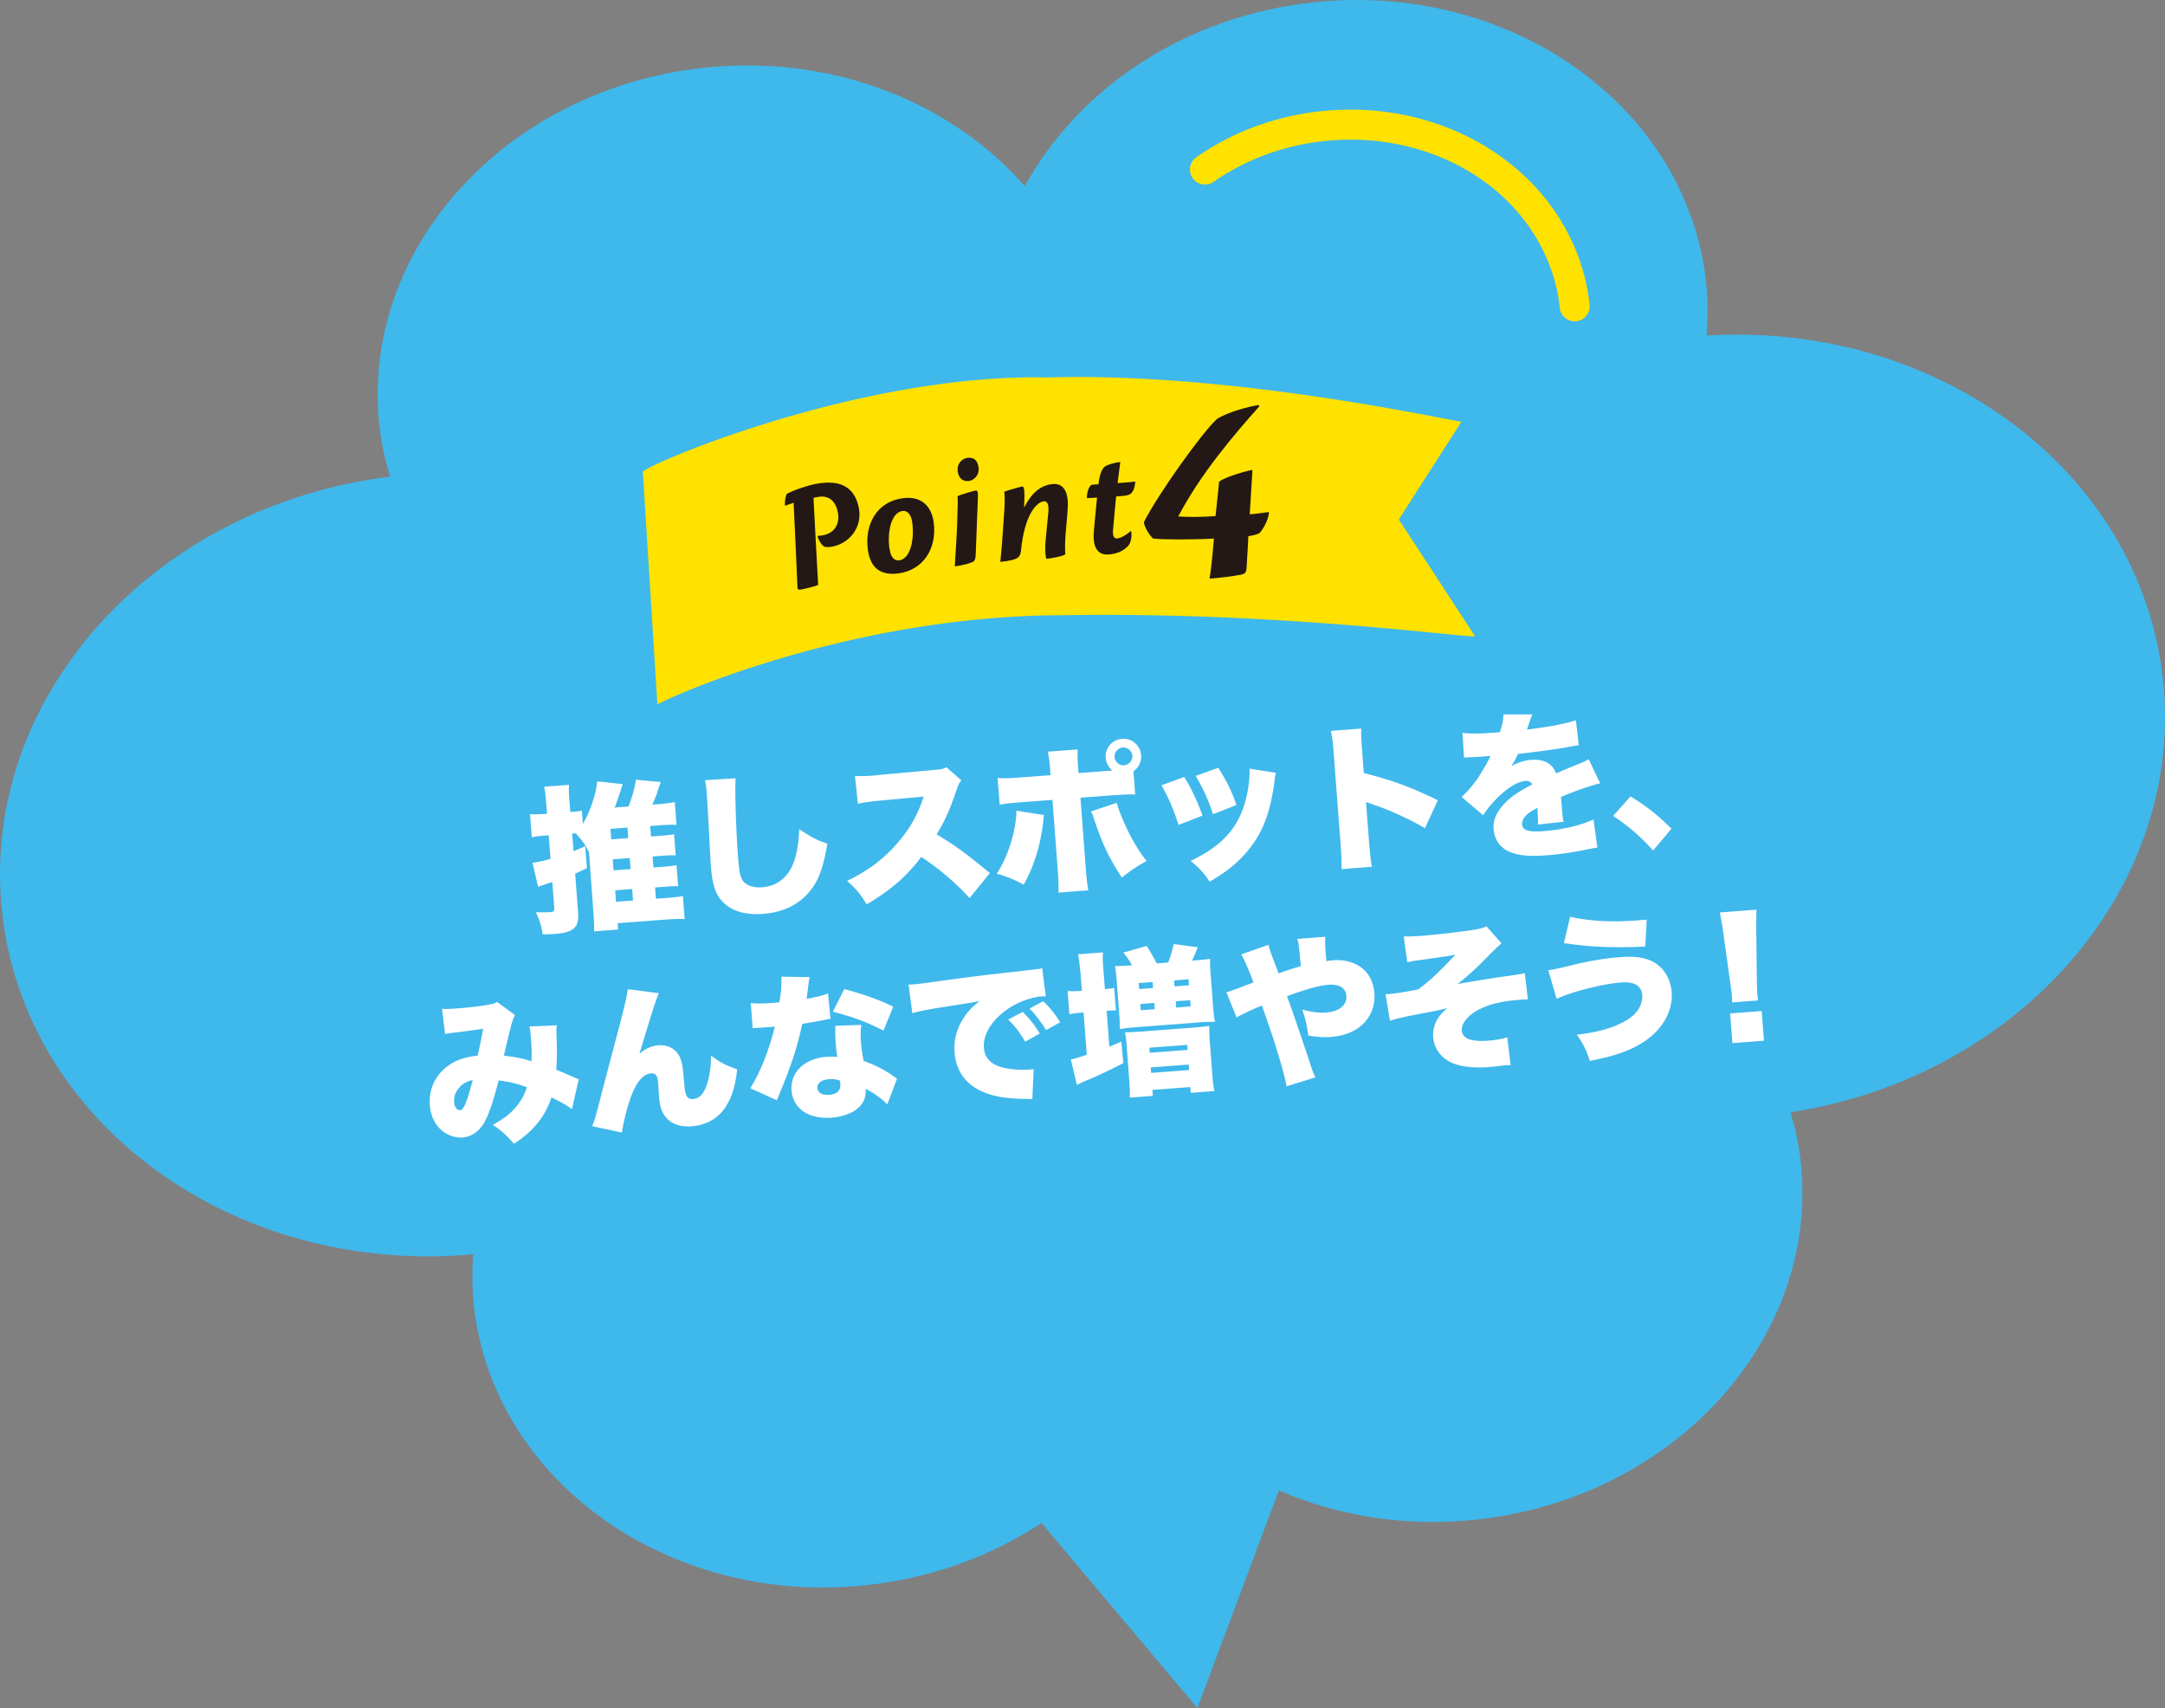 <svg xmlns="http://www.w3.org/2000/svg" viewBox="0 0 249.53 196.84"><rect x="0" y="0" width="249.53" height="196.84" fill="#808080" stroke="none"/><path d="M249.29 78.3c-2.58-23.97-25.84-41.28-52.59-39.63.15-2 .17-4.02-.05-6.07-2.18-20.31-22.46-34.78-45.3-32.33-14.84 1.59-27.06 9.96-33.24 21.18-8.42-9.65-22.14-15.23-36.98-13.64-22.84 2.45-39.59 20.91-37.41 41.22.22 2.04.67 3.99 1.23 5.9C17.56 58.3-2.4 80.57.23 105.06c2.63 24.48 26.85 42 54.31 39.48-.13 1.91-.15 3.84.06 5.8 2.18 20.31 22.47 34.79 45.31 32.33 7.53-.81 14.39-3.37 20.13-7.16l17.97 21.32 9.39-25.07c6.78 2.94 14.59 4.24 22.74 3.36 22.84-2.45 39.59-20.91 37.41-41.22-.21-1.97-.64-3.87-1.18-5.72 26.47-4.09 45.51-25.93 42.93-49.89Z" style="fill:#3fb8ec"/><path d="M181.68 37.02c-.95.1-1.8-.59-1.9-1.53-.18-1.72-.59-3.4-1.22-5.01-3.73-9.62-14.41-15.46-25.97-14.22-4.66.5-9.07 2.14-12.77 4.73a1.731 1.731 0 0 1-1.99-2.83c4.17-2.93 9.14-4.78 14.38-5.34 13.11-1.41 25.27 5.34 29.57 16.41.73 1.89 1.22 3.87 1.43 5.89.1.95-.59 1.8-1.53 1.9m-13.23 11.57c.01.2-25.79-5.76-47.68-5.09-21.97-.48-46.72 10.26-46.68 10.89l1.68 26.81c-.02-.21 21.39-10.28 46.72-10.3 25.3-.45 47.54 2.75 47.51 2.41-2.93-4.49-5.86-8.98-8.78-13.44 2.41-3.77 4.82-7.53 7.23-11.28" style="fill:#ffe200"/><path d="M90.47 58.25c-.04-.38.06-1.07.21-1.33.78-.43 2.35-.97 3.38-1.16 2.44-.46 4.41.09 4.93 2.79.43 2.28-1.15 4.08-3.05 4.44-.25.05-.62.08-.85.03-.37-.08-.77-.84-.87-1.23l.03-.04c.11 0 .46-.03.6-.06 1.35-.26 1.97-1.32 1.72-2.64-.23-1.22-.98-2.03-2.31-1.78-.16.03-.38.07-.5.11.16 3.3.36 6.7.54 10.03-.31.15-1.47.43-1.93.52-.31.06-.46.03-.46-.29-.13-2.96-.29-6.74-.44-9.7-.42.12-.82.29-.94.33l-.04-.03Zm17.15 1.99c.38 2.96-1.2 5.47-4.09 5.84-2.05.26-3.23-.62-3.51-2.78-.37-2.87 1.03-5.5 4.06-5.89 2.18-.28 3.3.98 3.54 2.83m-5.1 2.96c.1.82.44 1.46 1.13 1.37 1.18-.15 1.78-2.13 1.49-4.38-.08-.65-.4-1.39-1.13-1.3-1.24.16-1.76 2.26-1.5 4.31Zm10.18-5.61c-.1 2.38-.19 5.23-.25 6.47-.02.33-.11.53-.23.63-.17.16-1.19.46-2.17.58.05-1.22.22-3.21.27-4.94.07-1.94.09-2.88.04-3.15.21-.13 1.85-.62 2.09-.65.24-.02.29.14.25 1.06m.08-3.78c.15.96-.55 1.56-1.13 1.62-.46.04-1.09-.08-1.26-1.05-.16-1.11.69-1.58 1.11-1.62.6-.06 1.13.13 1.28 1.05m5.29 4.62c.73-1.42 1.74-2.53 3.3-2.65 1.3-.1 1.81 1.07 1.69 2.8-.04.81-.17 1.98-.25 3.05-.06.9-.08 1.72-.02 2.26-.45.27-1.83.48-2.15.5-.13 0-.23-.99-.13-2.06.08-.89.24-2.5.33-3.43.03-.53-.02-1.17-.53-1.13-.69.05-2.21 1.26-2.64 5.74-.05.37-.15.6-.36.75-.26.19-.83.38-2.02.49.13-1.13.3-3.44.41-5.14.12-1.55.13-2.54.04-2.94.3-.13 1.9-.59 2.1-.61.2-.02.28.55.21 1.93 0 .13-.01.33-.02.44zm11.98 4.45c-.55.62-1.33.96-2.32 1.02-1.13.07-1.84-.71-1.65-2.72.1-1.31.28-2.86.36-3.84l-1.17.07c-.03-.51.21-1.54.67-1.56l.66-.04c.2-1.55.54-1.94.88-2.13.25-.14 1.09-.4 1.64-.43-.09.65-.2 1.59-.31 2.42 1.15-.07 1.73-.13 2.04-.18-.04.59-.2 1.19-.59 1.45-.3.2-.9.22-1.62.27-.13 1.18-.29 3.23-.36 3.93-.05.63.13.93.46.91.46-.03 1.06-.4 1.61-.87.15.39.03 1.37-.31 1.71Zm15.1-16.06c-3 3.36-6.8 7.83-9.35 12.7 1.04.06 2.67.09 4.3-.05l.41-3.95c.57-.51 3-1.22 3.78-1.36l.06.03-.31 5.08c.63-.04 1.71-.2 2.18-.26l.04.06c-.07.82-.64 1.86-1.08 2.36-.39.21-.8.27-1.3.36-.01.35-.14 2.8-.21 3.72-.03.47-.21.64-.68.73-.78.14-2.43.37-3.58.44.21-1.14.45-3.92.5-4.62-2.32.14-5.8.14-7 0-.26-.14-1.09-1.38-1.06-1.91 1.59-3.14 6.59-10.17 8.4-11.86 1.15-.76 3.68-1.45 4.83-1.62z" style="fill:#231815"/><path d="m75.6 103.57 1.07-.08c.94-.07 1.59-.14 2.04-.23l.2 2.65c-.64-.02-1.31-.01-2.18.06l-5.54.42.05.73-2.77.21c.03-.57 0-1.11-.06-1.96l-.5-6.82-.03-.34c-.45-.9-.66-1.19-1.51-2.18l-.42.03.15 2.03c.49-.2.69-.27 1.34-.58l.21 2.54c-.67.32-.92.43-1.36.63l.34 4.46c.13 1.76-.5 2.32-2.75 2.49-.33.02-.67.03-1.33.05-.17-1.03-.32-1.53-.78-2.55.97.02 1.33 0 1.68-.02.38-.03.46-.13.43-.56l-.22-2.9c-1.19.38-1.48.48-1.64.54l-.65-2.76c.51-.06 1.15-.2 2.08-.45l-.21-2.72-.67.05c-.4.03-.81.08-1.28.17l-.2-2.66c.48.04.8.03 1.33 0l.63-.05-.1-1.25c-.07-.94-.12-1.29-.23-1.86l2.86-.22c-.03.59-.02.91.05 1.86l.1 1.27.54-.04c.31-.02.51-.06.79-.11l.12 1.52c.86-1.45 1.54-3.51 1.65-4.9l2.94.32q-.12.34-.28.88c-.22.67-.36 1.07-.64 1.82l1.58-.12c.42-1.02.76-2.25.86-3.09l2.86.27q-.09.26-.3.9c-.22.66-.3.86-.67 1.71l.73-.06c.71-.05 1.3-.14 1.86-.25l.2 2.63c-.53-.01-1.22 0-1.87.05l-1.16.09.09 1.21 1.16-.09c.72-.06 1.14-.1 1.5-.19l.19 2.45c-.37-.03-.88 0-1.55.05l-1.12.08.1 1.27 1.18-.09c.8-.06 1.16-.11 1.48-.19l.19 2.45c-.31-.03-.73-.02-1.45.04l-1.21.09.1 1.32Zm-3.19-6.99-.09-1.21-1.96.15.09 1.21zm-1.69 3.72 1.96-.15-.1-1.27-1.96.15zm.28 3.62 1.96-.15-.1-1.32-1.96.15zm13.79-14.24c-.11 1.16.04 6.01.27 9.04.14 1.81.25 2.35.6 2.82.38.52 1.19.78 2.19.71 1.87-.14 3.23-1.36 3.79-3.37.29-1.01.42-1.98.48-3.33 1.42.95 2.05 1.28 3.24 1.67-.48 2.77-.98 4.14-1.89 5.32-1.31 1.67-3.14 2.59-5.51 2.77-1.85.14-3.26-.21-4.31-1.06-1.11-.92-1.54-2.05-1.73-4.59q-.04-.47-.22-4.12c-.1-1.83-.2-3.56-.25-4.26-.04-.56-.08-.85-.2-1.37l3.56-.22Zm26.97 13.82a29.286 29.286 0 0 0-5.59-4.75c-1.55 2.14-3.58 3.9-6.29 5.47-.73-1.22-1.15-1.73-2.25-2.71 2.29-1.09 4.06-2.4 5.59-4.11 1.56-1.74 2.55-3.44 3.24-5.6l-4.71.43c-1.56.15-2.13.23-2.87.4l-.34-3.22c.71.04 1.21.04 1.91-.02.15-.01.49-.04 1.01-.1l6.19-.56c.85-.08.96-.09 1.44-.31l1.72 1.51c-.25.29-.35.48-.57 1.12-.79 2.34-1.38 3.66-2.29 5.09 2.31 1.41 3.1 1.99 6.14 4.47l-2.33 2.87Zm8.57-9.58c-.05.3-.05.33-.08.66-.31 2.83-1.08 5.28-2.27 7.37-1.01-.56-2.12-1.02-3.1-1.26 1.31-1.99 2.23-4.93 2.27-7.26l3.17.49Zm10.52-2.36c-.61-.03-1.22 0-2.8.1l-3.52.27.6 7.96c.09 1.21.2 2.19.3 2.71l-3.43.26c.02-.71 0-1.37-.1-2.76l-.6-7.92-3.35.25c-1.6.12-2.08.18-2.73.32l-.24-3.1c.66.06 1.26.05 2.78-.07l3.32-.25-.05-.71c-.07-.96-.15-1.48-.26-2l3.44-.26c-.03.51-.03 1.06.05 2.06l.05.67 3.9-.3c-.45-.37-.72-.87-.77-1.45-.09-1.14.75-2.12 1.89-2.2 1.12-.09 2.1.75 2.19 1.89.06.74-.27 1.42-.88 1.85l.2 2.68Zm-2.15.96c.71 2.32 2.16 5.14 3.46 6.7-1.07.57-2 1.21-2.86 1.91-1.5-2.31-2.22-3.82-3.21-6.75-.19-.59-.21-.6-.34-.87zm-.24-5.27c.04.54.55.98 1.09.94.56-.04 1-.55.96-1.09-.04-.56-.55-1-1.09-.96-.56.04-1 .55-.95 1.11Zm8.03 2.29c.81 1.29 1.48 2.73 2.11 4.45l-2.76 1.07c-.62-1.87-1.06-2.93-1.97-4.57zm10.57-.49c-.08.33-.1.41-.19 1.13-.35 2.6-.92 4.5-1.82 6.08-.87 1.52-2.06 2.85-3.53 3.97-.6.45-1.07.76-2.1 1.38-.7-1.06-1.1-1.48-2.19-2.4 3.53-1.69 5.37-3.65 6.27-6.75.37-1.3.57-2.81.51-3.88l3.04.48Zm-6.64-.57c1.1 1.79 1.49 2.58 2.09 4.29l-2.71 1.06c-.46-1.48-1.05-2.8-1.98-4.42l2.59-.93Zm14.2 11.7c0-.82 0-1.35-.1-2.78l-.8-10.55c-.11-1.47-.14-1.65-.33-2.62l3.5-.27c-.03.53.02 1.44.11 2.65l.19 2.48c3.16.78 5.58 1.67 8.53 3.14l-1.49 3.21c-1.85-1.08-4.08-2.1-5.95-2.72q-.65-.21-.84-.3l.36 4.71c.09 1.21.2 2.12.32 2.76l-3.5.27Zm13.97-15.73c.79.12 1.88.11 3.77-.03.11 0 .29-.02.51-.04.3-.9.39-1.4.41-2.05h3.33c-.12.28-.14.3-.32.88-.2.54-.28.84-.3.88q.18-.03 1.1-.16c1.77-.23 3.6-.6 4.54-.93l.33 2.87c-.56.1-1.1.19-1.62.29-1.28.22-3.53.52-5.38.72-.27.57-.38.79-.77 1.41.75-.42 1.48-.66 2.26-.72 1.5-.11 2.45.4 2.91 1.55q.3-.13 1.24-.53c.05-.02.53-.22 1.1-.45 1.01-.42 1.13-.47 1.41-.65l1.32 2.78c-.93.2-2.83.85-4.53 1.58.06.49.06.51.12 1.3.06.82.1 1.09.19 1.55l-2.95.32c.03-.28 0-.84-.06-1.93l-.16.09c-.8.46-.91.54-1.21.86-.29.3-.42.63-.4.96.05.69.74.91 2.5.78 2.17-.17 4.23-.65 5.73-1.35l.45 3.25q-.52.06-1.6.29c-1.44.29-2.93.5-4.35.6-2.05.16-3.35 0-4.38-.51-.95-.46-1.54-1.38-1.63-2.46-.07-.85.16-1.56.71-2.35.61-.83 1.38-1.49 2.46-2.14.42-.25.59-.34 1.29-.72-.19-.29-.42-.42-.76-.4-.92.07-2.12.8-3.31 2-.71.73-1.16 1.27-1.6 1.96l-2.48-2.11c.55-.48 1.25-1.28 1.78-2.03.36-.52 1.01-1.63 1.25-2.08q.24-.47.3-.61c-.25.02-.45.03-.58.04q-.78.06-1.56.1c-.26 0-.38.01-.64.03-.04 0-.15.01-.27.02l-.18-2.87Zm19.33 7.33c1.83 1.1 3.1 2.12 4.73 3.72l-2.12 2.51c-1.49-1.64-2.66-2.66-4.6-3.99l2-2.25ZM50.95 116.25c.39.04.84.03 1.87-.05 1.25-.09 2.89-.29 3.74-.47.36-.06.5-.13.73-.27l2.08 1.52c-.16.27-.21.38-.37.9-.13.41-.7 2.77-.92 3.77 1.36.17 2.12.31 3.17.65.06-.9.04-1.37-.08-2.98-.03-.42-.07-.65-.15-1.03l3.16-.13c-.06.44-.06.62-.03 1.33.06 1.71.05 2.53-.04 3.78q1.3.54 1.96.84c.34.16.42.19.64.24l-.79 3.47c-.54-.41-1.29-.85-2.36-1.35-.74 2.23-2.13 3.92-4.32 5.34-.84-.96-1.46-1.53-2.44-2.18 1.29-.74 1.88-1.18 2.54-1.91.64-.72 1.04-1.41 1.4-2.42-1.2-.44-1.96-.62-3.27-.79-.57 2.27-1.07 3.73-1.53 4.62-.62 1.2-1.54 1.87-2.64 1.95-.85.06-1.75-.25-2.43-.85-.78-.69-1.24-1.69-1.33-2.89-.13-1.78.6-3.38 2.01-4.45.91-.69 1.91-1.04 3.51-1.25.24-1.09.45-2.04.62-3.09-.79.13-1.78.26-2.99.41-.65.07-.87.1-1.39.21l-.35-2.91Zm1.79 9.34c-.31.42-.44.91-.4 1.42.04.56.35.96.69.93.42-.03.82-1.01 1.45-3.48-.84.21-1.33.52-1.74 1.13m23.2-11.13c-.33.74-.55 1.39-2.24 6.97.69-.58 1.39-.91 2.19-.97 1.2-.09 2.17.51 2.54 1.56.23.64.24.78.45 3.03.1 1.27.34 1.65 1 1.6.73-.06 1.21-.57 1.57-1.6.34-1.01.51-2.15.49-3.41 1.12.83 1.67 1.11 3.02 1.59-.2 1.91-.6 3.18-1.31 4.31-.85 1.32-2.23 2.12-3.89 2.25-1.16.09-2.07-.15-2.72-.74-.67-.59-.98-1.35-1.08-2.63-.01-.16-.04-.51-.08-1.29 0-.13-.02-.24-.02-.31-.07-.89-.29-1.16-.85-1.12-.83.06-1.64.96-2.23 2.54-.46 1.18-.93 3.06-1.1 4.28l-3.43-.74c.28-.66.31-.75 1.15-3.99.11-.46.61-2.32 1.47-5.6 1.15-4.33 1.41-5.46 1.48-6.2zm17.39-1.86c-.08.33-.1.34-.23 1.48-.06.44-.08.61-.14 1.03 1.15-.21 1.92-.4 2.48-.63l.28 2.93q-.43.07-1.33.25c-.48.09-1.47.26-1.92.33-.49 2.19-.87 3.47-1.58 5.41-.32.86-.46 1.2-1.05 2.67q-.2.47-.29.73l-3.08-1.39c1.16-1.82 2.21-4.49 2.83-7.1q-.34.03-1.01.08-.42.03-.83.05c-.07 0-.15.01-.71.05l-.22-2.9c.7.07 1.54.07 2.66-.02.2-.02.29-.02.65-.07q0-.15.11-.77c.1-.63.14-1.52.11-2.18l3.28.06Zm8.95 14.68c-.73-.73-1.46-1.26-2.49-1.8.01.86-.17 1.4-.62 1.94-.65.76-1.89 1.27-3.34 1.38-1.45.11-2.72-.23-3.52-.94-.65-.57-1.01-1.33-1.08-2.18-.16-2.1 1.49-3.7 4-3.89.38-.03.67-.03 1.28.01-.11-.68-.15-1.03-.18-1.44-.06-.74-.06-1.33-.05-2.15l3-.1c-.1.65-.11 1.19-.04 2.06.05.65.13 1.19.3 2.09 1.14.41 2.03.83 2.91 1.4.06.03.36.25.94.64l-1.12 2.97Zm-6.75-2.91c-.85.06-1.37.47-1.32 1.03.04.52.57.83 1.35.77.9-.07 1.35-.5 1.29-1.26 0-.13-.05-.38-.07-.4-.5-.14-.82-.18-1.25-.14m6.29-5.6c-1.79-.94-3.62-1.62-5.83-2.18l1.32-2.61c2.34.64 3.88 1.18 5.64 2.03l-1.12 2.76Zm2.9-5.31c.31 0 .54-.02.69-.03.47-.04 1.12-.12 3.09-.4 2.6-.36 4.35-.59 7.78-.97l1.86-.21.76-.09c.61-.07.72-.09.81-.1.13 0 .2-.03.41-.1l.41 3.27c-.26-.02-.33-.01-.51 0-1.27.1-2.86.71-4.05 1.58-1.73 1.24-2.68 2.85-2.57 4.33.08 1.05.62 1.72 1.69 2.13.75.31 2.37.48 3.51.39.14-.01.27-.02.54-.06l-.16 3.48c-.26-.04-.31-.03-.68-.04-2.08-.02-3.46-.23-4.66-.67-2.21-.83-3.45-2.42-3.62-4.72-.11-1.5.29-2.9 1.23-4.21.43-.62.83-1.01 1.66-1.68l-.84.16c-.4.07-1.03.17-4.39.7-1.67.31-1.76.32-2.53.54l-.43-3.28Zm13.16 3.16c.79.78 1.39 1.54 1.96 2.49l-1.68.93c-.65-1.1-1.17-1.77-1.96-2.55l1.68-.88Zm2.35-1.24c.71.67 1.27 1.34 1.97 2.42l-1.63.91c-.75-1.17-1.25-1.82-1.92-2.48zm4.28-3.37c-.08-1-.15-1.48-.26-2.04l2.88-.22c-.05.59-.03 1.02.05 2.06l.17 2.17c.51-.04.76-.08 1.07-.14l.2 2.61c-.38-.03-.6 0-1.07.03l.31 4.13c.42-.16.69-.27 1.38-.58l.23 2.48c-1.6.83-2.83 1.42-4.42 2.08-.39.16-.6.26-.93.44l-.7-2.94c.43-.09.61-.14 1.84-.54l-.37-4.87-.29.02c-.47.04-.94.09-1.35.19l-.2-2.68c.44.02.91.02 1.38-.01l.27-.02-.17-2.17Zm5.96-.78c-.32-.58-.54-.89-1-1.45l2.69-.77c.47.73.81 1.32 1.16 2.01l1.32-.1c.27-.71.42-1.2.64-2.13l2.76.37c-.29.77-.43 1.11-.65 1.54l.29-.02c.65-.05 1.25-.11 1.79-.19-.01.53 0 1.04.07 1.87l.27 3.5c.06.85.12 1.38.22 1.9-.57-.01-1 0-1.82.06l-7.45.57c-.82.06-1.18.11-1.7.2 0-.58 0-1.04-.07-1.85l-.27-3.57c-.06-.83-.11-1.19-.21-1.84.54 0 1.07-.03 1.69-.07l.27-.02Zm-.61 9.36c-.06-.85-.11-1.2-.2-1.63.44 0 .95-.02 1.71-.07l6.31-.48c.8-.06 1.3-.12 1.7-.18-.02.48 0 .86.05 1.69l.3 3.95c.07.89.12 1.36.25 1.86l-2.74.21-.05-.67-4.37.33.05.69-2.66.2c.03-.51.02-.91-.05-1.91zm1.43-6.61 1.61-.12-.05-.69-1.61.12zm.19 2.44 1.61-.12-.05-.72-1.61.12zm1.03 4.9 4.37-.33-.04-.58-4.37.33zm.17 2.32 4.37-.33-.05-.63-4.37.33zm2.69-9.97 1.67-.13-.05-.69-1.67.13zm.19 2.44 1.67-.13-.05-.72-1.67.13zm10.64-7.22c.16.61.23.8.47 1.44.3.8.32.85.69 1.84 1.26-.44 1.63-.56 2.58-.83q-.05-.42-.13-1.27c-.11-1.18-.14-1.39-.29-1.87l3.23-.25c-.02.46-.02.68.01 1.37q.01.18.07.91l.04.53c.41-.07.52-.08.78-.1 1.74-.13 3.26.5 4.07 1.7.39.55.63 1.32.69 2.13.1 1.36-.43 2.73-1.44 3.63-.85.79-2.13 1.27-3.58 1.38-.74.06-1.71 0-2.6-.17-.19-1.37-.33-1.89-.7-2.99 1.1.3 1.92.4 2.76.34 1.5-.11 2.41-.86 2.33-1.91-.07-.92-.81-1.38-2.08-1.28-1.05.08-2.5.48-4.77 1.31.57 1.51 1.69 4.79 2.88 8.4.14.39.2.55.42.95l-3.35 1.04c-.12-.81-.54-2.36-1.34-4.93-.22-.69-.71-2.15-1.5-4.39-1.45.62-2.36 1.05-2.92 1.39l-1.17-2.92q.52-.11 2.52-.9c.27-.09.37-.14.6-.23-.62-1.63-1.06-2.64-1.41-3.23l3.14-1.1Zm15.59-.98c.68.02 1.02.01 2.11-.07 1.56-.12 4.43-.45 5.69-.65.94-.14 1.26-.22 1.73-.44l1.74 1.96q-.4.32-1.77 1.7c-1.18 1.22-1.9 1.86-3.29 3 .97-.2 2.91-.51 4.59-.77 2.33-.32 2.78-.39 3.15-.51l.36 3.03c-.36 0-.42.01-.74.04-2.3.17-3.68.5-4.98 1.18-1.23.66-1.96 1.57-1.9 2.39.07.91 1.08 1.3 2.99 1.16.85-.06 1.5-.17 2.25-.39l.39 3.2q-.22 0-.42.01t-1.07.12c-.31.04-.62.06-.9.09-1.83.14-3.12 0-4.24-.42-1.33-.54-2.18-1.62-2.29-3-.1-1.3.45-2.42 1.64-3.37-.52.15-1.2.29-2.94.62-2.17.42-2.93.59-3.69.85l-.51-3.08c.2 0 .35 0 .44-.01.58-.04 1.77-.23 3.33-.53 1.4-1.05 2.38-1.97 4.29-4.01-.97.18-1.08.21-1.53.26q-.18.03-1.39.2-.25.04-1.41.2c-.67.09-.72.11-1.22.22zm16.66 3.89q.56-.04 2.37-.49c2.52-.61 4.16-.88 6.05-1.02 2.37-.18 3.96.34 4.92 1.63.51.69.81 1.49.88 2.39.17 2.23-1.1 4.44-3.37 5.85-1.51.95-3.11 1.51-6.06 2.1-.43-1.3-.75-1.95-1.49-3.02 2.09-.25 3.69-.64 4.97-1.27 1.18-.54 1.95-1.22 2.31-2.02.19-.42.28-.88.25-1.26-.08-1.09-.92-1.59-2.43-1.47-2.12.16-5.64 1.05-7.44 1.88zm2.52-6.15c2.24.5 4.75.64 7.58.43.33-.02.63-.05 1.25-.11l-.17 3.11c-3.69.17-6.45.05-9.38-.4zm18.67 9.88c0-.37 0-.53-.03-.82q-.03-.34-.18-1.41l-.8-5.72c-.09-.74-.25-1.55-.4-2.43l4.22-.32c-.02.42-.04 1.7-.03 2.46l.07 5.77c.02.76.03 1.13.05 1.4.01.18.03.38.08.83l-2.99.23Zm.03 4.68-.26-3.42 3.64-.28.26 3.42z" style="fill:#fff"/></svg>